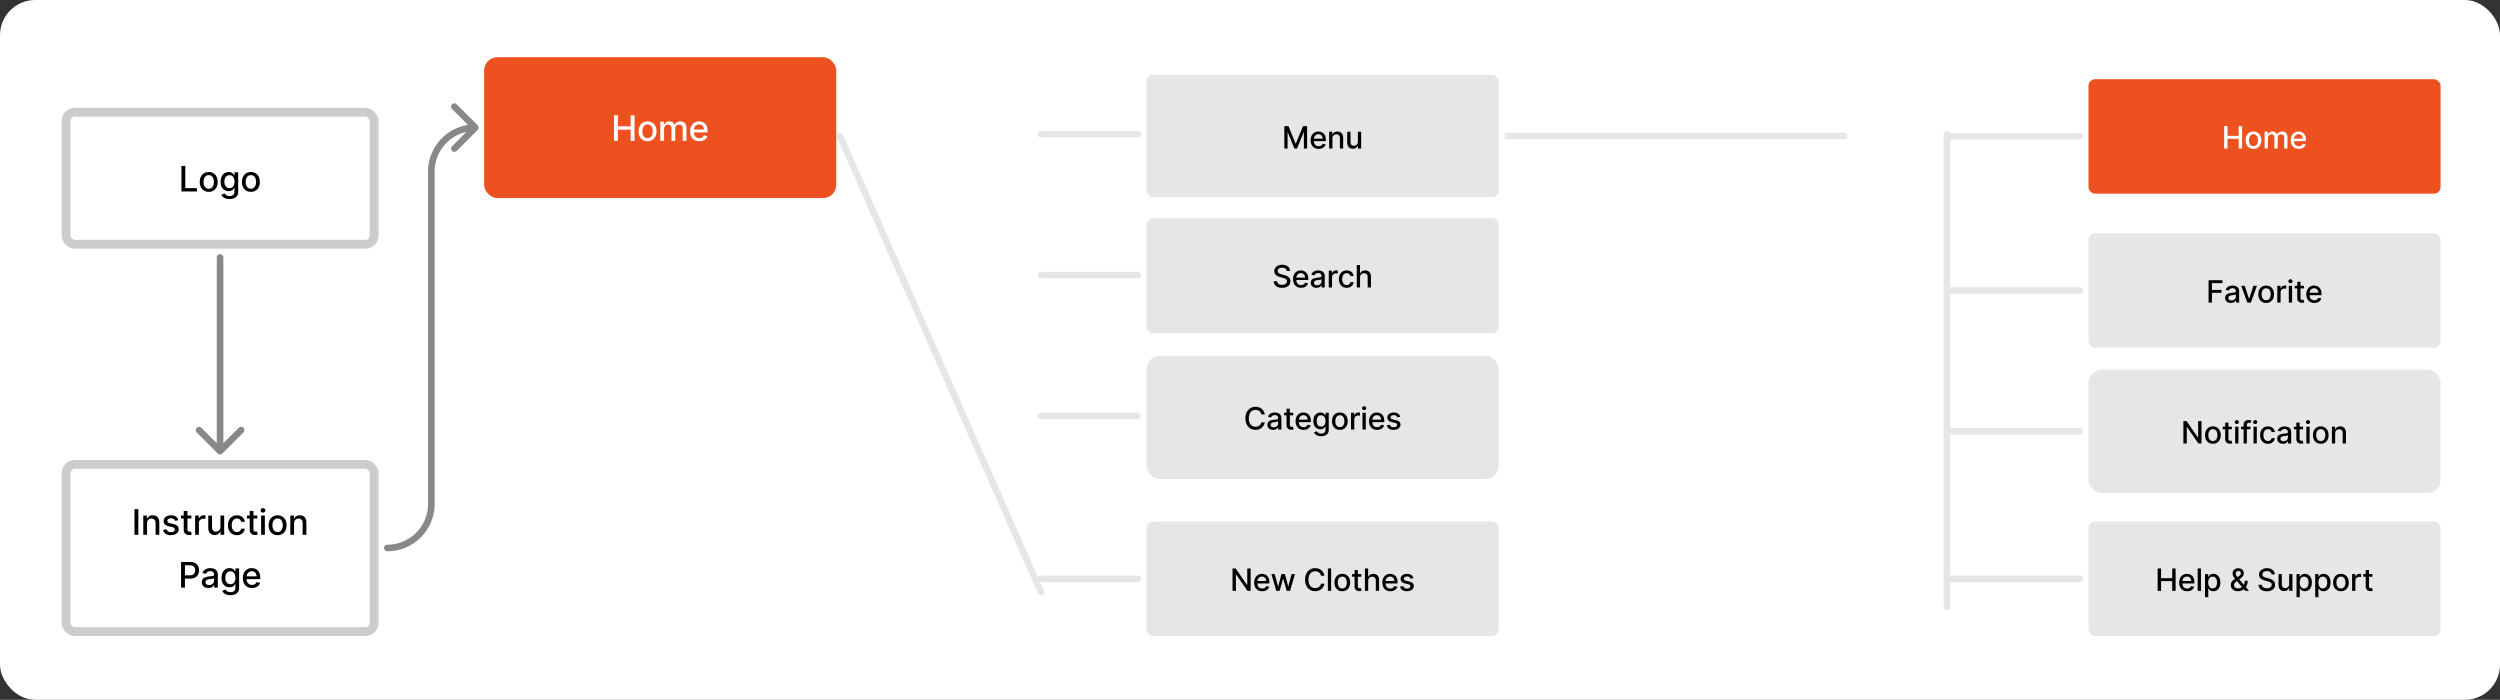 <svg xmlns="http://www.w3.org/2000/svg" width="1136" height="318" fill="none"><rect width="100%" height="100%" fill="#333333" stroke="none"/><rect width="1136" height="318" fill="#fff" rx="16"/><rect width="144" height="64" x="28" y="49" fill="#fff" rx="6"/><rect width="140" height="60" x="30" y="51" stroke="#000" stroke-miterlimit="0" stroke-opacity=".2" stroke-width="4" rx="4"/><path fill="#000" d="M82.449 87V75.364h1.755v10.125h5.273V87H82.45zm12.395.176c-.819 0-1.532-.187-2.142-.562a3.793 3.793 0 0 1-1.42-1.574c-.338-.675-.507-1.462-.507-2.364 0-.905.17-1.697.506-2.375a3.786 3.786 0 0 1 1.42-1.58c.61-.374 1.325-.562 2.143-.562.818 0 1.532.188 2.142.563.61.375 1.083.901 1.42 1.58.337.677.506 1.469.506 2.374 0 .902-.169 1.69-.506 2.364a3.793 3.793 0 0 1-1.42 1.574c-.61.375-1.324.562-2.142.562zm.005-1.426c.53 0 .97-.14 1.319-.42.348-.28.606-.654.772-1.12.17-.466.256-.979.256-1.54 0-.556-.085-1.068-.256-1.534a2.5 2.5 0 0 0-.772-1.13c-.349-.284-.788-.427-1.319-.427-.534 0-.977.143-1.33.427a2.54 2.54 0 0 0-.778 1.13c-.166.466-.25.978-.25 1.535 0 .56.084 1.073.25 1.54.17.465.43.838.779 1.118.352.28.795.421 1.33.421zm9.442 4.704c-.693 0-1.29-.09-1.79-.272-.496-.182-.901-.422-1.215-.722a3.016 3.016 0 0 1-.705-.983l1.46-.602c.103.167.239.343.409.528.175.19.409.35.705.483.299.133.684.2 1.153.2.644 0 1.176-.158 1.597-.472.42-.311.631-.807.631-1.489v-1.716h-.108c-.103.186-.25.392-.444.62-.189.227-.45.424-.784.59-.333.167-.767.25-1.301.25-.689 0-1.31-.16-1.863-.483-.55-.325-.985-.805-1.307-1.437-.318-.636-.478-1.419-.478-2.347 0-.928.158-1.723.472-2.386.318-.663.754-1.17 1.307-1.523a3.399 3.399 0 0 1 1.881-.534c.541 0 .979.091 1.312.273.333.178.593.386.778.625.19.239.336.449.438.63h.125v-1.414h1.665v8.92c0 .75-.174 1.366-.523 1.847-.348.48-.82.837-1.415 1.068-.591.231-1.257.346-2 .346zm-.017-4.994c.489 0 .902-.113 1.239-.34.341-.232.598-.561.773-.99.178-.431.267-.948.267-1.55 0-.588-.087-1.105-.262-1.552-.174-.447-.43-.795-.767-1.045-.337-.254-.754-.38-1.25-.38-.511 0-.937.132-1.278.397a2.397 2.397 0 0 0-.773 1.068c-.17.45-.256.955-.256 1.511 0 .573.088 1.074.262 1.506.174.432.432.77.772 1.012.345.242.769.363 1.273.363zm9.733 1.716c-.818 0-1.532-.187-2.142-.562a3.79 3.79 0 0 1-1.42-1.574c-.337-.675-.506-1.462-.506-2.364 0-.905.169-1.697.506-2.375a3.783 3.783 0 0 1 1.42-1.58c.61-.374 1.324-.562 2.142-.562.818 0 1.533.188 2.142.563a3.78 3.78 0 0 1 1.421 1.58c.337.677.505 1.469.505 2.374 0 .902-.168 1.69-.505 2.364a3.792 3.792 0 0 1-1.421 1.574c-.609.375-1.324.562-2.142.562zm.006-1.426c.53 0 .97-.14 1.318-.42.349-.28.606-.654.773-1.12.17-.466.256-.979.256-1.54 0-.556-.086-1.068-.256-1.534a2.498 2.498 0 0 0-.773-1.13c-.348-.284-.788-.427-1.318-.427-.534 0-.977.143-1.33.427a2.539 2.539 0 0 0-.778 1.13c-.167.466-.25.978-.25 1.535 0 .56.083 1.073.25 1.54.17.465.43.838.778 1.118.353.28.796.421 1.33.421z"/><rect width="160" height="64" x="220" y="26" fill="#ED5120" rx="6"/><path fill="#fff" d="M279.019 64V52.364h1.756v5.056h5.801v-5.056h1.761V64h-1.761v-5.074h-5.801V64h-1.756zm15.239.176c-.818 0-1.532-.187-2.142-.562a3.792 3.792 0 0 1-1.421-1.574c-.337-.675-.505-1.462-.505-2.364 0-.905.168-1.697.505-2.375a3.785 3.785 0 0 1 1.421-1.58c.61-.374 1.324-.562 2.142-.562.818 0 1.532.188 2.142.563.61.375 1.083.901 1.42 1.58.337.677.506 1.469.506 2.374 0 .902-.169 1.69-.506 2.364a3.79 3.79 0 0 1-1.42 1.574c-.61.375-1.324.562-2.142.562zm.005-1.426c.531 0 .97-.14 1.319-.42.348-.28.606-.654.772-1.12.171-.466.256-.979.256-1.54 0-.556-.085-1.068-.256-1.534a2.497 2.497 0 0 0-.772-1.13c-.349-.284-.788-.426-1.319-.426-.534 0-.977.142-1.329.426a2.54 2.54 0 0 0-.779 1.13c-.166.466-.25.978-.25 1.534 0 .561.084 1.074.25 1.54.171.466.43.84.779 1.12.352.28.795.42 1.329.42zm5.783 1.25v-8.727h1.631v1.42h.108a2.26 2.26 0 0 1 .892-1.125c.413-.273.907-.409 1.483-.409.583 0 1.072.136 1.466.41.398.272.691.647.88 1.124h.091a2.46 2.46 0 0 1 .995-1.113c.454-.28.996-.42 1.625-.42.791 0 1.437.247 1.937.743.504.497.756 1.245.756 2.245V64h-1.699v-5.693c0-.591-.161-1.02-.483-1.284a1.756 1.756 0 0 0-1.153-.398c-.553 0-.983.17-1.29.511-.307.337-.46.771-.46 1.301V64h-1.694v-5.801c0-.474-.147-.854-.443-1.142-.295-.288-.68-.432-1.153-.432-.322 0-.619.085-.892.256a1.88 1.88 0 0 0-.654.699 2.15 2.15 0 0 0-.244 1.04V64h-1.699zm17.726.176c-.86 0-1.6-.184-2.221-.551a3.734 3.734 0 0 1-1.432-1.563c-.334-.674-.5-1.463-.5-2.369 0-.894.166-1.682.5-2.363a3.883 3.883 0 0 1 1.409-1.597c.606-.383 1.314-.574 2.125-.574.492 0 .97.081 1.432.244.462.163.877.419 1.244.767.367.349.657.802.869 1.358.212.553.319 1.226.319 2.017v.603h-6.938v-1.273h5.273c0-.447-.091-.843-.273-1.188a2.06 2.06 0 0 0-.767-.823c-.326-.201-.708-.301-1.148-.301-.477 0-.894.117-1.25.352a2.364 2.364 0 0 0-.818.909 2.629 2.629 0 0 0-.284 1.21v.994c0 .584.102 1.08.307 1.489.208.41.498.722.869.938.371.212.805.318 1.301.318a2.7 2.7 0 0 0 .881-.137 1.827 1.827 0 0 0 1.131-1.108l1.608.29c-.129.474-.36.888-.694 1.245a3.354 3.354 0 0 1-1.244.823c-.496.193-1.062.29-1.699.29z"/><rect width="160" height="52" x="949" y="36" fill="#ED5120" rx="3"/><path fill="#fff" d="M1010.64 67.5V57.318h1.54v4.425h5.07v-4.425h1.55V67.5h-1.55v-4.44h-5.07v4.44h-1.54zm13.34.154c-.72 0-1.35-.164-1.88-.492a3.303 3.303 0 0 1-1.24-1.377c-.3-.59-.44-1.28-.44-2.068 0-.792.14-1.485.44-2.078.29-.594.71-1.055 1.24-1.383.53-.328 1.16-.492 1.88-.492.71 0 1.34.164 1.87.492.53.328.95.79 1.24 1.383.3.593.45 1.285.45 2.078 0 .788-.15 1.478-.45 2.068-.29.59-.71 1.049-1.24 1.377-.53.328-1.16.492-1.87.492zm0-1.248c.46 0 .85-.122 1.15-.368.31-.245.53-.571.68-.98.15-.407.22-.856.22-1.346 0-.488-.07-.935-.22-1.343-.15-.41-.37-.74-.68-.989-.3-.249-.69-.373-1.15-.373-.47 0-.85.124-1.16.373-.31.249-.53.578-.68.99a3.86 3.86 0 0 0-.22 1.342c0 .49.07.94.22 1.347.15.408.37.734.68.98.31.245.69.367 1.16.367zm5.06 1.094v-7.636h1.43v1.242h.09c.16-.42.42-.748.78-.984.36-.239.8-.358 1.3-.358.51 0 .94.12 1.28.358.35.239.61.567.77.984h.08c.18-.407.48-.732.87-.974.4-.245.87-.368 1.42-.368.7 0 1.26.217 1.7.651.44.435.66 1.09.66 1.964V67.5h-1.49v-4.981c0-.518-.14-.892-.42-1.124a1.538 1.538 0 0 0-1.01-.348c-.48 0-.86.149-1.13.447-.26.295-.4.675-.4 1.139V67.5h-1.48v-5.076c0-.414-.13-.747-.39-1-.26-.251-.59-.377-1.01-.377-.28 0-.54.074-.78.224-.23.145-.42.35-.57.611a1.9 1.9 0 0 0-.21.91V67.5h-1.49zm15.51.154c-.75 0-1.4-.16-1.94-.482a3.32 3.32 0 0 1-1.26-1.367c-.29-.59-.43-1.281-.43-2.074 0-.782.14-1.471.43-2.068.3-.596.71-1.062 1.24-1.397.53-.334 1.15-.502 1.86-.502.43 0 .84.072 1.25.214.4.142.77.366 1.09.671.32.305.57.701.76 1.188.18.484.28 1.073.28 1.765v.527h-6.07v-1.113h4.61c0-.392-.08-.738-.24-1.04a1.796 1.796 0 0 0-.67-.72 1.859 1.859 0 0 0-1-.264c-.42 0-.79.103-1.1.308-.31.203-.54.468-.71.796-.17.325-.25.678-.25 1.059v.87c0 .51.09.944.27 1.302.18.358.43.632.76.82.32.186.7.28 1.14.28.28 0 .53-.04.77-.12a1.597 1.597 0 0 0 .99-.97l1.4.254a2.53 2.53 0 0 1-.6 1.089c-.29.308-.66.548-1.09.72-.44.17-.93.254-1.49.254z"/><rect width="160" height="52.321" x="521" y="99.117" fill="#E6E6E6" rx="3"/><path fill="#000" d="M584.726 123.11a1.452 1.452 0 0 0-.656-1.094c-.385-.262-.869-.393-1.452-.393-.418 0-.779.066-1.084.199a1.664 1.664 0 0 0-.711.537 1.263 1.263 0 0 0-.248.77c0 .242.056.451.169.627.116.176.266.323.452.442.189.116.391.214.607.294.215.076.422.139.621.189l.994.258c.325.08.658.187 1 .323.341.136.657.315.949.537.292.222.527.497.706.826.182.328.274.72.274 1.178 0 .576-.15 1.089-.448 1.536-.295.447-.724.8-1.288 1.059-.56.258-1.237.388-2.033.388-.762 0-1.422-.121-1.979-.363-.556-.242-.992-.585-1.307-1.029-.315-.448-.489-.978-.522-1.591h1.541c.03.368.149.674.358.92.212.241.482.422.81.541.332.116.695.174 1.089.174.434 0 .82-.068 1.159-.203.341-.14.609-.332.805-.577a1.37 1.37 0 0 0 .293-.87c0-.302-.086-.549-.258-.741a1.918 1.918 0 0 0-.691-.477 6.752 6.752 0 0 0-.98-.333l-1.203-.328c-.815-.222-1.461-.549-1.939-.98-.474-.431-.711-1.001-.711-1.71 0-.587.159-1.099.478-1.536.318-.438.749-.777 1.292-1.019.544-.246 1.157-.368 1.84-.368.689 0 1.297.121 1.824.363.531.242.948.575 1.253.999.305.421.464.905.477 1.452h-1.481zm6.474 7.661c-.752 0-1.4-.161-1.944-.482a3.274 3.274 0 0 1-1.253-1.368c-.291-.59-.437-1.281-.437-2.073 0-.782.146-1.471.437-2.068a3.396 3.396 0 0 1 1.233-1.397c.531-.335 1.151-.502 1.86-.502.431 0 .848.071 1.253.214.404.142.767.366 1.088.671.322.305.575.701.761 1.188.186.484.278 1.072.278 1.765v.527h-6.07v-1.114h4.614c0-.391-.08-.737-.239-1.039a1.808 1.808 0 0 0-.671-.721 1.881 1.881 0 0 0-1.004-.263c-.418 0-.782.103-1.094.308a2.065 2.065 0 0 0-.716.796 2.288 2.288 0 0 0-.249 1.059v.87c0 .51.09.944.269 1.302.182.358.436.632.761.82.324.186.704.279 1.138.279.282 0 .539-.04.771-.119a1.597 1.597 0 0 0 .989-.97l1.407.254a2.544 2.544 0 0 1-.607 1.088 2.924 2.924 0 0 1-1.088.721c-.434.169-.93.254-1.487.254zm6.994.015c-.484 0-.921-.09-1.312-.269a2.216 2.216 0 0 1-.93-.79c-.225-.345-.338-.767-.338-1.268 0-.431.083-.785.248-1.064.166-.278.39-.499.672-.661.281-.163.596-.285.944-.368a9.352 9.352 0 0 1 1.064-.189l1.114-.129c.285-.037.492-.095.621-.174.129-.08.194-.209.194-.388v-.035c0-.434-.123-.77-.368-1.009-.242-.239-.603-.358-1.084-.358-.5 0-.894.111-1.183.333-.285.219-.482.462-.591.731l-1.397-.318c.165-.464.407-.839.725-1.124a2.947 2.947 0 0 1 1.109-.626 4.319 4.319 0 0 1 1.318-.199c.304 0 .628.036.969.109.345.07.666.199.964.388.302.189.549.459.741.81.192.348.289.801.289 1.358v5.071h-1.452v-1.044h-.06c-.096.192-.24.381-.432.566-.193.186-.439.34-.741.463-.302.122-.663.184-1.084.184zm.323-1.193c.411 0 .763-.082 1.054-.244.295-.162.519-.375.671-.636.156-.266.234-.549.234-.851v-.984c-.053.053-.156.103-.308.149a5.03 5.03 0 0 1-.512.115c-.192.029-.38.058-.562.084l-.457.06a3.67 3.67 0 0 0-.791.184c-.235.086-.424.21-.567.373-.139.159-.208.371-.208.636 0 .368.135.646.407.835.272.186.618.279 1.039.279zm5.272 1.024v-7.637h1.436v1.213h.08a1.84 1.84 0 0 1 .736-.969 2.1 2.1 0 0 1 1.203-.358 5.958 5.958 0 0 1 .631.035v1.422a2.609 2.609 0 0 0-.318-.055 3.058 3.058 0 0 0-.457-.035 1.94 1.94 0 0 0-.94.224 1.665 1.665 0 0 0-.885 1.496v4.664h-1.486zm8.162.154c-.739 0-1.376-.168-1.909-.502a3.32 3.32 0 0 1-1.223-1.397c-.285-.594-.428-1.273-.428-2.039 0-.775.146-1.46.438-2.053a3.341 3.341 0 0 1 1.233-1.397c.53-.335 1.155-.502 1.874-.502.58 0 1.097.108 1.551.323.454.212.82.51 1.099.895.281.384.449.834.502 1.347h-1.447a1.727 1.727 0 0 0-.547-.924c-.282-.259-.659-.388-1.133-.388-.415 0-.778.109-1.089.328-.308.215-.549.524-.721.925-.172.397-.259.868-.259 1.412 0 .556.085 1.037.254 1.441.169.405.408.718.716.94.312.222.678.333 1.099.333.281 0 .537-.051.765-.154.232-.106.426-.257.582-.453.159-.195.27-.43.333-.705h1.447a2.818 2.818 0 0 1-.482 1.322 2.783 2.783 0 0 1-1.079.915c-.448.222-.973.333-1.576.333zm6.059-4.688v4.534h-1.487v-10.182h1.467v3.788h.095c.179-.411.452-.737.82-.979.368-.242.848-.363 1.442-.363.523 0 .981.108 1.372.323.394.215.699.537.915.965.218.424.328.954.328 1.59v4.858h-1.487v-4.679c0-.56-.144-.994-.432-1.302-.289-.312-.69-.467-1.203-.467-.352 0-.667.074-.945.223a1.61 1.61 0 0 0-.651.657c-.156.285-.234.629-.234 1.034z"/><rect width="160" height="56" x="521" y="161.679" fill="#E6E6E6" rx="6"/><path fill="#000" d="M574.711 188.308h-1.551a2.353 2.353 0 0 0-.929-1.516 2.56 2.56 0 0 0-.791-.398 3.069 3.069 0 0 0-.92-.134c-.586 0-1.112.147-1.576.442-.46.295-.825.728-1.093 1.298-.265.57-.398 1.266-.398 2.088 0 .828.133 1.528.398 2.098.268.57.634 1.001 1.098 1.292.464.292.986.438 1.566.438.322 0 .627-.043.915-.129.292-.09.555-.221.791-.393a2.38 2.38 0 0 0 .939-1.497l1.551.005a4.128 4.128 0 0 1-.482 1.383 3.803 3.803 0 0 1-.91 1.083 4.077 4.077 0 0 1-1.262.701 4.663 4.663 0 0 1-1.551.249c-.882 0-1.668-.209-2.357-.627-.689-.42-1.233-1.022-1.631-1.804-.394-.782-.591-1.715-.591-2.799 0-1.087.199-2.02.596-2.799.398-.782.942-1.382 1.631-1.8.689-.421 1.473-.631 2.352-.631.54 0 1.044.078 1.511.233.471.153.893.378 1.268.676.374.295.684.657.929 1.084.246.425.411.91.497 1.457zm3.788 7.04a3.12 3.12 0 0 1-1.313-.269 2.207 2.207 0 0 1-.929-.79c-.226-.345-.339-.767-.339-1.268 0-.431.083-.785.249-1.064.166-.278.389-.499.671-.661.282-.163.597-.285.945-.368a9.313 9.313 0 0 1 1.064-.189l1.113-.129c.285-.037.493-.095.622-.174.129-.08.194-.209.194-.388v-.035c0-.434-.123-.77-.368-1.009-.242-.239-.603-.358-1.084-.358-.5 0-.895.111-1.183.333-.285.219-.482.462-.592.731l-1.397-.318c.166-.464.408-.839.726-1.124a2.939 2.939 0 0 1 1.109-.626 4.308 4.308 0 0 1 1.317-.199c.305 0 .628.036.97.109.344.07.666.199.964.388.302.189.549.459.741.81.192.348.288.801.288 1.358v5.071h-1.452v-1.044h-.059c-.096.192-.24.381-.433.566-.192.186-.439.34-.74.463-.302.122-.663.184-1.084.184zm.323-1.193c.411 0 .762-.082 1.054-.244.295-.162.519-.375.671-.636.156-.266.234-.549.234-.851v-.984c-.053.053-.156.103-.309.149a4.969 4.969 0 0 1-.512.115c-.192.029-.379.058-.561.084a38.19 38.19 0 0 0-.458.06 3.66 3.66 0 0 0-.79.184c-.236.086-.425.21-.567.373-.139.159-.209.371-.209.636 0 .368.136.646.408.835.272.186.618.279 1.039.279zm8.836-6.613v1.194h-4.171v-1.194h4.171zm-3.053-1.829h1.487v7.224c0 .288.043.505.129.651.086.142.197.24.333.293.139.05.29.075.452.075a1.8 1.8 0 0 0 .314-.025l.208-.04.269 1.228a2.507 2.507 0 0 1-.368.099 2.85 2.85 0 0 1-.597.06 2.606 2.606 0 0 1-1.093-.209 1.873 1.873 0 0 1-.821-.676c-.208-.305-.313-.688-.313-1.148v-7.532zm7.752 9.62c-.752 0-1.4-.161-1.944-.482a3.272 3.272 0 0 1-1.252-1.368c-.292-.59-.438-1.281-.438-2.073 0-.782.146-1.471.438-2.068a3.401 3.401 0 0 1 1.232-1.397c.531-.335 1.151-.502 1.86-.502.431 0 .848.071 1.253.214.404.142.767.366 1.088.671.322.305.576.701.761 1.188.186.484.279 1.072.279 1.765v.527h-6.071v-1.114h4.614c0-.391-.08-.737-.239-1.039a1.808 1.808 0 0 0-.671-.721 1.881 1.881 0 0 0-1.004-.263c-.418 0-.782.103-1.094.308a2.065 2.065 0 0 0-.716.796 2.288 2.288 0 0 0-.248 1.059v.87c0 .51.089.944.268 1.302.182.358.436.632.761.82.325.186.704.279 1.138.279.282 0 .539-.04.771-.119a1.597 1.597 0 0 0 .989-.97l1.407.254a2.553 2.553 0 0 1-.606 1.088 2.937 2.937 0 0 1-1.089.721c-.434.169-.93.254-1.487.254zm7.974 2.868c-.607 0-1.129-.079-1.566-.238-.435-.159-.789-.37-1.064-.632a2.642 2.642 0 0 1-.617-.86l1.278-.527c.089.146.209.3.358.463.152.165.358.306.616.422.262.116.599.174 1.009.174.564 0 1.03-.137 1.398-.412.367-.272.551-.706.551-1.303v-1.501h-.094c-.09.162-.219.343-.388.542a2.11 2.11 0 0 1-.686.517c-.292.145-.671.218-1.138.218-.604 0-1.147-.14-1.631-.422-.481-.285-.862-.705-1.144-1.258-.278-.557-.417-1.241-.417-2.053 0-.812.137-1.508.412-2.088.279-.58.66-1.025 1.144-1.333a2.977 2.977 0 0 1 1.645-.467c.474 0 .857.079 1.149.239.292.155.519.338.681.546a4.4 4.4 0 0 1 .383.552h.109v-1.238h1.457v7.806c0 .656-.153 1.195-.457 1.616-.305.42-.718.732-1.238.934-.517.202-1.101.303-1.75.303zm-.015-4.37c.427 0 .788-.099 1.083-.298.299-.202.524-.49.677-.865.155-.378.233-.83.233-1.357 0-.514-.076-.966-.228-1.357a2.02 2.02 0 0 0-.672-.915c-.295-.222-.659-.333-1.093-.333-.448 0-.821.116-1.119.348-.298.228-.524.54-.676.934a3.724 3.724 0 0 0-.224 1.323c0 .5.076.939.229 1.317.152.378.378.673.676.885.302.212.673.318 1.114.318zm8.516 1.502c-.716 0-1.341-.164-1.874-.492a3.321 3.321 0 0 1-1.243-1.377c-.295-.59-.443-1.28-.443-2.069 0-.792.148-1.485.443-2.078a3.31 3.31 0 0 1 1.243-1.382c.533-.328 1.158-.492 1.874-.492.716 0 1.341.164 1.874.492a3.31 3.31 0 0 1 1.243 1.382c.295.593.443 1.286.443 2.078 0 .789-.148 1.479-.443 2.069a3.321 3.321 0 0 1-1.243 1.377c-.533.328-1.158.492-1.874.492zm.005-1.248c.464 0 .849-.123 1.154-.368.304-.245.53-.572.676-.979.149-.408.223-.857.223-1.348 0-.487-.074-.934-.223-1.342a2.19 2.19 0 0 0-.676-.989c-.305-.249-.69-.373-1.154-.373-.467 0-.855.124-1.163.373a2.215 2.215 0 0 0-.681.989 3.956 3.956 0 0 0-.219 1.342c0 .491.073.94.219 1.348.149.407.376.734.681.979.308.245.696.368 1.163.368zm5.06 1.094v-7.637h1.437v1.213h.079a1.85 1.85 0 0 1 .736-.969 2.104 2.104 0 0 1 1.203-.358 5.958 5.958 0 0 1 .632.035v1.422a2.609 2.609 0 0 0-.318-.055 3.071 3.071 0 0 0-.458-.035c-.351 0-.664.075-.94.224a1.657 1.657 0 0 0-.884 1.496v4.664h-1.487zm5.219 0v-7.637h1.487v7.637h-1.487zm.751-8.815a.944.944 0 0 1-.666-.258.84.84 0 0 1-.274-.627c0-.245.091-.454.274-.626a.932.932 0 0 1 .666-.264c.258 0 .479.088.661.264a.82.82 0 0 1 .278.626.834.834 0 0 1-.278.627.929.929 0 0 1-.661.258zm5.873 8.969c-.753 0-1.401-.161-1.944-.482a3.268 3.268 0 0 1-1.253-1.368c-.292-.59-.438-1.281-.438-2.073 0-.782.146-1.471.438-2.068a3.396 3.396 0 0 1 1.233-1.397c.53-.335 1.15-.502 1.859-.502.431 0 .849.071 1.253.214.404.142.767.366 1.089.671.321.305.575.701.76 1.188.186.484.279 1.072.279 1.765v.527h-6.07v-1.114h4.613c0-.391-.079-.737-.238-1.039a1.81 1.81 0 0 0-.672-.721 1.879 1.879 0 0 0-1.004-.263c-.417 0-.782.103-1.094.308a2.073 2.073 0 0 0-.716.796 2.3 2.3 0 0 0-.248 1.059v.87c0 .51.089.944.268 1.302.183.358.436.632.761.82.325.186.704.279 1.139.279.281 0 .538-.04.77-.119.232-.083.433-.206.602-.368.169-.163.298-.363.387-.602l1.407.254a2.532 2.532 0 0 1-.606 1.088 2.92 2.92 0 0 1-1.089.721c-.434.169-.93.254-1.486.254zm10.494-5.926-1.348.238a1.606 1.606 0 0 0-.268-.492 1.341 1.341 0 0 0-.487-.383c-.206-.099-.463-.149-.771-.149-.421 0-.772.095-1.054.284-.282.185-.423.425-.423.72a.76.76 0 0 0 .284.617c.189.156.494.283.915.383l1.213.278c.702.163 1.226.413 1.571.751.344.338.517.777.517 1.317 0 .458-.133.865-.398 1.223-.262.355-.628.633-1.099.836-.467.202-1.009.303-1.625.303-.856 0-1.553-.182-2.094-.547-.54-.368-.871-.89-.994-1.566l1.437-.219c.089.375.273.658.552.85.278.189.641.284 1.089.284.487 0 .876-.101 1.168-.304.292-.205.437-.455.437-.75a.78.78 0 0 0-.268-.602c-.176-.162-.446-.285-.81-.368l-1.293-.283c-.713-.163-1.24-.421-1.581-.776-.338-.354-.507-.803-.507-1.347 0-.451.126-.845.378-1.183.252-.338.6-.602 1.044-.791.444-.192.953-.288 1.526-.288.825 0 1.475.179 1.949.537.474.354.787.83.94 1.427z"/><rect width="160" height="55.591" x="521" y="34" fill="#E6E6E6" rx="3"/><path fill="#000" d="M583.612 57.318h1.865l3.241 7.915h.119l3.242-7.915h1.864V67.5h-1.461v-7.368h-.095l-3.003 7.353h-1.213l-3.003-7.358h-.094V67.5h-1.462V57.318zm15.583 10.336c-.753 0-1.401-.16-1.944-.482a3.267 3.267 0 0 1-1.253-1.367c-.292-.59-.438-1.281-.438-2.074 0-.782.146-1.471.438-2.068a3.398 3.398 0 0 1 1.233-1.397c.53-.334 1.15-.502 1.859-.502.431 0 .849.072 1.253.214.404.142.767.366 1.089.671.321.305.575.701.761 1.188.185.484.278 1.073.278 1.765v.527h-6.07v-1.113h4.613c0-.392-.079-.738-.238-1.04a1.8 1.8 0 0 0-.672-.72 1.873 1.873 0 0 0-1.004-.264c-.417 0-.782.103-1.094.308a2.069 2.069 0 0 0-.715.796 2.293 2.293 0 0 0-.249 1.059v.87c0 .51.089.944.268 1.302.183.358.436.632.761.82.325.186.704.28 1.139.28.281 0 .538-.04.77-.12a1.591 1.591 0 0 0 .989-.97l1.407.254a2.536 2.536 0 0 1-.606 1.089 2.935 2.935 0 0 1-1.089.72c-.434.17-.93.254-1.486.254zm6.258-4.688V67.5h-1.487v-7.636h1.427v1.242h.095c.175-.404.45-.729.825-.974.378-.245.853-.368 1.427-.368.52 0 .976.11 1.367.328a2.2 2.2 0 0 1 .91.965c.215.427.323.956.323 1.586V67.5h-1.487v-4.678c0-.554-.144-.986-.432-1.298-.289-.315-.685-.472-1.188-.472a1.86 1.86 0 0 0-.92.224 1.607 1.607 0 0 0-.632.656c-.152.285-.228.63-.228 1.034zm11.564 1.367v-4.47h1.491V67.5h-1.461v-1.322h-.08a2.384 2.384 0 0 1-.845 1.019c-.385.268-.864.402-1.437.402a2.58 2.58 0 0 1-1.302-.323 2.265 2.265 0 0 1-.885-.97c-.213-.427-.319-.955-.319-1.585v-4.857h1.487v4.678c0 .52.144.935.432 1.243.289.308.663.462 1.124.462.278 0 .555-.07.83-.209.279-.139.509-.35.691-.631.186-.282.277-.64.274-1.074z"/><rect width="160" height="52" x="521" y="237" fill="#E6E6E6" rx="3"/><path fill="#000" d="M568.28 258.318V268.5h-1.412l-5.176-7.467h-.094v7.467h-1.537v-10.182h1.422l5.181 7.477h.094v-7.477h1.522zm5.258 10.336c-.752 0-1.4-.161-1.944-.482a3.275 3.275 0 0 1-1.252-1.367c-.292-.59-.438-1.281-.438-2.073 0-.783.146-1.472.438-2.069a3.403 3.403 0 0 1 1.233-1.397c.53-.334 1.15-.502 1.859-.502.431 0 .848.071 1.253.214.404.143.767.366 1.089.671.321.305.575.701.76 1.188.186.484.279 1.073.279 1.765v.527h-6.071v-1.113h4.614c0-.391-.08-.738-.239-1.039a1.801 1.801 0 0 0-.671-.721 1.873 1.873 0 0 0-1.004-.264c-.418 0-.782.103-1.094.308a2.079 2.079 0 0 0-.716.796 2.294 2.294 0 0 0-.248 1.059v.87c0 .51.089.944.268 1.302.182.358.436.632.761.821a2.26 2.26 0 0 0 1.138.278c.282 0 .539-.04.771-.119a1.589 1.589 0 0 0 .989-.97l1.407.254a2.562 2.562 0 0 1-.606 1.089 2.961 2.961 0 0 1-1.089.721c-.434.169-.93.253-1.487.253zm6.414-.154-2.247-7.636h1.536l1.496 5.608h.075l1.501-5.608h1.537l1.491 5.583h.075l1.486-5.583h1.536l-2.242 7.636h-1.516l-1.551-5.513h-.115l-1.551 5.513h-1.511zm21.87-6.871h-1.551a2.388 2.388 0 0 0-.333-.875 2.45 2.45 0 0 0-.597-.641 2.576 2.576 0 0 0-.79-.398 3.106 3.106 0 0 0-.92-.134c-.587 0-1.112.147-1.576.442-.461.295-.825.728-1.094 1.298-.265.57-.397 1.266-.397 2.088 0 .829.132 1.528.397 2.098.269.57.635 1.001 1.099 1.293.464.291.986.437 1.566.437.322 0 .626-.043.915-.129.291-.09.555-.22.79-.393a2.375 2.375 0 0 0 .94-1.496l1.551.005c-.083.5-.244.961-.482 1.382a3.84 3.84 0 0 1-.91 1.084 4.135 4.135 0 0 1-1.263.701 4.689 4.689 0 0 1-1.551.248c-.882 0-1.667-.209-2.356-.626-.69-.421-1.233-1.023-1.631-1.805-.395-.782-.592-1.715-.592-2.799 0-1.087.199-2.02.597-2.799.398-.782.941-1.382 1.631-1.8.689-.421 1.473-.631 2.351-.631.54 0 1.044.078 1.511.234.471.152.894.377 1.268.676.375.295.685.656.93 1.084.245.424.411.909.497 1.456zm3.051-3.311V268.5h-1.486v-10.182h1.486zm5.063 10.336c-.716 0-1.341-.164-1.874-.492a3.315 3.315 0 0 1-1.243-1.377c-.295-.59-.443-1.28-.443-2.068 0-.793.148-1.485.443-2.079a3.317 3.317 0 0 1 1.243-1.382c.533-.328 1.158-.492 1.874-.492.716 0 1.341.164 1.874.492.534.329.948.789 1.243 1.382.295.594.443 1.286.443 2.079 0 .788-.148 1.478-.443 2.068a3.315 3.315 0 0 1-1.243 1.377c-.533.328-1.158.492-1.874.492zm.005-1.248c.464 0 .848-.122 1.153-.368.305-.245.531-.571.676-.979.15-.408.224-.857.224-1.347 0-.488-.074-.935-.224-1.343a2.18 2.18 0 0 0-.676-.989c-.305-.249-.689-.373-1.153-.373-.467 0-.855.124-1.163.373a2.23 2.23 0 0 0-.682.989 3.982 3.982 0 0 0-.218 1.343c0 .49.073.939.218 1.347.15.408.377.734.682.979.308.246.696.368 1.163.368zm8.624-6.542v1.193h-4.171v-1.193h4.171zm-3.052-1.83h1.486v7.224c0 .288.044.505.13.651a.67.67 0 0 0 .333.293c.139.05.29.075.452.075.12 0 .224-.008.313-.025.09-.016.16-.03.209-.04l.269 1.228a2.928 2.928 0 0 1-.965.159 2.628 2.628 0 0 1-1.094-.208 1.88 1.88 0 0 1-.82-.677c-.209-.304-.313-.687-.313-1.148v-7.532zm6.193 4.932v4.534h-1.486v-10.182h1.467v3.789h.094c.179-.411.452-.738.82-.98.368-.242.849-.363 1.442-.363.524 0 .981.108 1.372.323.395.216.7.537.915.965.219.424.328.954.328 1.591v4.857h-1.486v-4.678c0-.56-.145-.995-.433-1.303-.288-.311-.689-.467-1.203-.467-.351 0-.666.074-.945.224a1.607 1.607 0 0 0-.651.656c-.156.285-.234.63-.234 1.034zm10.073 4.688c-.752 0-1.4-.161-1.944-.482a3.278 3.278 0 0 1-1.253-1.367c-.291-.59-.437-1.281-.437-2.073 0-.783.146-1.472.437-2.069a3.403 3.403 0 0 1 1.233-1.397c.531-.334 1.15-.502 1.86-.502.43 0 .848.071 1.252.214a3.03 3.03 0 0 1 1.089.671c.322.305.575.701.761 1.188.185.484.278 1.073.278 1.765v.527h-6.07v-1.113h4.614c0-.391-.08-.738-.239-1.039a1.801 1.801 0 0 0-.671-.721 1.873 1.873 0 0 0-1.004-.264c-.418 0-.783.103-1.094.308a2.079 2.079 0 0 0-.716.796 2.294 2.294 0 0 0-.249 1.059v.87c0 .51.09.944.269 1.302.182.358.436.632.76.821.325.185.705.278 1.139.278.282 0 .538-.04.77-.119.232-.083.433-.206.602-.368a1.6 1.6 0 0 0 .388-.602l1.407.254a2.554 2.554 0 0 1-.607 1.089 2.945 2.945 0 0 1-1.089.721c-.434.169-.929.253-1.486.253zm10.494-5.926-1.347.239a1.603 1.603 0 0 0-.269-.493 1.33 1.33 0 0 0-.487-.382c-.206-.1-.462-.15-.771-.15-.421 0-.772.095-1.054.284-.281.185-.422.426-.422.721 0 .255.094.46.283.616.189.156.494.284.915.383l1.213.278c.703.163 1.226.413 1.571.751s.517.777.517 1.318c0 .457-.133.865-.398 1.223-.262.354-.628.633-1.098.835-.468.202-1.01.303-1.626.303-.855 0-1.553-.182-2.093-.547-.54-.368-.872-.89-.994-1.566l1.436-.219c.09.375.274.658.552.851.279.189.641.283 1.089.283.487 0 .877-.101 1.168-.303.292-.206.438-.456.438-.751a.782.782 0 0 0-.269-.602c-.175-.162-.446-.285-.81-.367l-1.293-.284c-.712-.162-1.239-.421-1.581-.775-.338-.355-.507-.804-.507-1.348 0-.45.126-.845.378-1.183.252-.338.6-.602 1.044-.79.444-.193.953-.289 1.526-.289.826 0 1.475.179 1.949.537.474.355.787.83.94 1.427z"/><rect width="160" height="52" x="949" y="106" fill="#E6E6E6" rx="3"/><path fill="#000" d="M1003.57 137.5v-10.182h6.31v1.323h-4.78v3.102h4.33v1.317h-4.33v4.44h-1.53zm10.12.169c-.48 0-.92-.089-1.31-.268a2.23 2.23 0 0 1-.93-.791c-.23-.345-.34-.767-.34-1.268 0-.431.08-.785.25-1.064.17-.278.39-.498.67-.661.28-.162.6-.285.95-.368.34-.083.7-.146 1.06-.189l1.11-.129c.29-.036.5-.094.62-.174.13-.079.2-.209.2-.388v-.034c0-.435-.12-.771-.37-1.01-.24-.238-.6-.358-1.08-.358-.5 0-.9.111-1.19.333-.28.219-.48.463-.59.731l-1.4-.318c.17-.464.41-.838.73-1.124a2.92 2.92 0 0 1 1.11-.626c.42-.133.86-.199 1.32-.199.3 0 .63.037.97.11.34.069.66.198.96.387.3.189.55.459.74.811.19.348.29.8.29 1.357v5.071h-1.45v-1.044h-.06c-.1.192-.24.381-.43.567-.2.185-.44.339-.74.462-.31.123-.67.184-1.09.184zm.32-1.193c.42 0 .77-.081 1.06-.244.29-.162.52-.374.67-.636.16-.265.23-.549.23-.85v-.985c-.05.053-.15.103-.3.15-.15.043-.32.081-.52.114-.19.03-.38.058-.56.084l-.46.06c-.28.036-.55.098-.79.184-.23.086-.42.21-.56.373-.14.159-.21.371-.21.636 0 .368.13.647.41.835.27.186.61.279 1.03.279zm11.54-6.612-2.77 7.636h-1.59l-2.78-7.636h1.6l1.93 5.876h.08l1.93-5.876h1.6zm4.2 7.79c-.72 0-1.35-.164-1.88-.492a3.302 3.302 0 0 1-1.24-1.377c-.3-.59-.44-1.28-.44-2.068 0-.793.14-1.485.44-2.079.29-.593.71-1.053 1.24-1.382.53-.328 1.16-.492 1.88-.492.71 0 1.34.164 1.87.492.53.329.95.789 1.24 1.382.3.594.44 1.286.44 2.079 0 .788-.14 1.478-.44 2.068-.29.59-.71 1.049-1.24 1.377-.53.328-1.16.492-1.87.492zm0-1.248c.46 0 .85-.122 1.15-.368.31-.245.53-.571.68-.979.15-.408.22-.857.22-1.347 0-.488-.07-.935-.22-1.343-.15-.411-.37-.74-.68-.989-.3-.249-.69-.373-1.15-.373-.47 0-.86.124-1.16.373-.31.249-.54.578-.68.989-.15.408-.22.855-.22 1.343 0 .49.07.939.22 1.347.14.408.37.734.68.979.3.246.69.368 1.16.368zm5.06 1.094v-7.636h1.44v1.213h.08c.14-.411.38-.734.73-.97.36-.238.76-.358 1.21-.358a6.72 6.72 0 0 1 .63.035v1.422a2.74 2.74 0 0 0-.32-.055 3.098 3.098 0 0 0-.46-.035c-.35 0-.66.075-.94.224-.27.146-.49.35-.64.612-.16.258-.24.553-.24.885v4.663h-1.49zm5.22 0v-7.636h1.49v7.636h-1.49zm.75-8.815a.96.96 0 0 1-.67-.258.847.847 0 0 1-.27-.627c0-.245.09-.454.27-.626a.947.947 0 0 1 .67-.263c.26 0 .48.087.66.263a.81.81 0 0 1 .28.626c0 .242-.09.451-.28.627a.92.92 0 0 1-.66.258zm6.15 1.179v1.193h-4.18v-1.193h4.18zm-3.06-1.83h1.49v7.224c0 .288.04.505.13.651.09.143.2.24.33.293.14.05.29.075.45.075.12 0 .23-.008.32-.025.09-.016.16-.03.21-.04l.27 1.228a2.96 2.96 0 0 1-.97.159c-.39.007-.75-.063-1.09-.208a1.874 1.874 0 0 1-.82-.677c-.21-.304-.32-.687-.32-1.148v-7.532zm7.76 9.62c-.76 0-1.4-.161-1.95-.482a3.239 3.239 0 0 1-1.25-1.367c-.29-.59-.44-1.281-.44-2.073 0-.783.15-1.472.44-2.069a3.34 3.34 0 0 1 1.23-1.397c.53-.334 1.15-.502 1.86-.502.43 0 .85.071 1.25.214.41.143.77.366 1.09.671.32.305.58.701.76 1.188.19.484.28 1.073.28 1.765v.527h-6.07v-1.113h4.62c0-.391-.08-.738-.24-1.039a1.863 1.863 0 0 0-.67-.721 1.892 1.892 0 0 0-1.01-.264c-.42 0-.78.103-1.09.308-.31.203-.55.468-.72.796-.16.325-.25.678-.25 1.059v.87c0 .51.09.944.27 1.302.18.358.44.632.76.821.33.185.71.278 1.14.278.28 0 .54-.04.77-.119.23-.083.43-.206.6-.368.17-.162.3-.363.39-.602l1.41.254c-.12.414-.32.777-.61 1.089-.29.308-.65.548-1.09.721-.43.169-.93.253-1.48.253z"/><rect width="160" height="56" x="949" y="168" fill="#E6E6E6" rx="6"/><path fill="#000" d="M1000.36 191.318V201.5h-1.416l-5.176-7.467h-.094v7.467h-1.537v-10.182h1.422l5.181 7.477h.094v-7.477h1.526zm5.18 10.336c-.72 0-1.34-.164-1.87-.492-.54-.328-.95-.787-1.25-1.377-.29-.59-.44-1.28-.44-2.068 0-.793.15-1.485.44-2.079.3-.593.71-1.053 1.25-1.382.53-.328 1.15-.492 1.87-.492.72 0 1.34.164 1.87.492.54.329.95.789 1.25 1.382.29.594.44 1.286.44 2.079 0 .788-.15 1.478-.44 2.068-.3.59-.71 1.049-1.25 1.377-.53.328-1.15.492-1.87.492zm0-1.248c.47 0 .85-.122 1.16-.368.3-.245.53-.571.67-.979.15-.408.23-.857.23-1.347 0-.488-.08-.935-.23-1.343a2.17 2.17 0 0 0-.67-.989c-.31-.249-.69-.373-1.16-.373-.46 0-.85.124-1.16.373-.3.249-.53.578-.68.989-.15.408-.22.855-.22 1.343 0 .49.07.939.22 1.347.15.408.38.734.68.979.31.246.7.368 1.16.368zm8.63-6.542v1.193H1010v-1.193h4.17zm-3.05-1.83h1.48v7.224c0 .288.05.505.13.651.09.143.2.24.34.293.13.05.29.075.45.075.12 0 .22-.008.31-.025.09-.016.16-.03.21-.04l.27 1.228a2.96 2.96 0 0 1-.97.159c-.39.007-.75-.063-1.09-.208a1.874 1.874 0 0 1-.82-.677c-.21-.304-.31-.687-.31-1.148v-7.532zm4.54 9.466v-7.636h1.49v7.636h-1.49zm.75-8.815a.96.96 0 0 1-.67-.258.847.847 0 0 1-.27-.627c0-.245.09-.454.27-.626a.947.947 0 0 1 .67-.263c.26 0 .48.087.66.263a.81.81 0 0 1 .28.626c0 .242-.09.451-.28.627a.92.92 0 0 1-.66.258zm6.22 1.179v1.193h-4.32v-1.193h4.32zm-3.14 7.636v-8.521c0-.478.11-.874.32-1.189.21-.318.48-.555.83-.71.34-.16.72-.239 1.12-.239.3 0 .55.025.77.074.21.047.37.09.47.13l-.35 1.203c-.07-.02-.16-.043-.27-.07-.11-.03-.24-.044-.4-.044-.36 0-.61.089-.77.268-.15.179-.23.437-.23.776v8.322h-1.49zm4.52 0v-7.636h1.48v7.636h-1.48zm.75-8.815a.96.96 0 0 1-.67-.258.847.847 0 0 1-.27-.627c0-.245.09-.454.27-.626a.947.947 0 0 1 .67-.263c.26 0 .48.087.66.263.18.172.28.381.28.626 0 .242-.1.451-.28.627a.92.92 0 0 1-.66.258zm5.79 8.969c-.73 0-1.37-.167-1.9-.502a3.377 3.377 0 0 1-1.23-1.397c-.28-.593-.42-1.273-.42-2.038 0-.776.14-1.46.43-2.054.29-.596.71-1.062 1.24-1.397.53-.334 1.15-.502 1.87-.502.58 0 1.1.108 1.55.323.46.212.82.511 1.1.895.28.385.45.834.5 1.348h-1.44a1.773 1.773 0 0 0-.55-.925c-.28-.259-.66-.388-1.14-.388-.41 0-.77.109-1.08.328-.31.216-.55.524-.72.925-.18.398-.26.868-.26 1.412 0 .557.08 1.037.25 1.442.17.404.41.717.72.939.31.222.67.333 1.09.333.29 0 .54-.051.77-.154.23-.106.43-.257.58-.452.16-.196.27-.431.34-.706h1.44c-.05.494-.21.934-.48 1.322s-.63.693-1.08.915c-.45.222-.97.333-1.58.333zm6.8.015c-.48 0-.92-.089-1.31-.268a2.23 2.23 0 0 1-.93-.791c-.23-.345-.34-.767-.34-1.268 0-.431.08-.785.25-1.064.16-.278.39-.498.67-.661.28-.162.6-.285.94-.368.35-.083.71-.146 1.07-.189l1.11-.129c.29-.036.49-.094.62-.174.13-.079.2-.209.2-.388v-.034c0-.435-.13-.771-.37-1.01-.24-.238-.6-.358-1.08-.358-.51 0-.9.111-1.19.333-.28.219-.48.463-.59.731l-1.4-.318c.17-.464.41-.838.73-1.124a2.92 2.92 0 0 1 1.11-.626 4.3 4.3 0 0 1 1.32-.199c.3 0 .62.037.96.11.35.069.67.198.97.387.3.189.55.459.74.811.19.348.29.8.29 1.357v5.071h-1.45v-1.044h-.06c-.1.192-.24.381-.44.567-.19.185-.43.339-.74.462-.3.123-.66.184-1.08.184zm.32-1.193c.41 0 .77-.081 1.06-.244.29-.162.52-.374.67-.636.15-.265.23-.549.23-.85v-.985c-.05.053-.15.103-.31.15-.15.043-.32.081-.51.114-.19.03-.38.058-.56.084l-.46.06a3.66 3.66 0 0 0-.79.184c-.23.086-.42.21-.56.373-.14.159-.21.371-.21.636 0 .368.13.647.4.835.28.186.62.279 1.04.279zm8.84-6.612v1.193h-4.17v-1.193h4.17zm-3.05-1.83h1.48v7.224c0 .288.05.505.13.651.09.143.2.24.34.293.13.05.29.075.45.075.12 0 .22-.008.31-.025.09-.016.16-.03.21-.04l.27 1.228a2.96 2.96 0 0 1-.97.159c-.39.007-.75-.063-1.09-.208a1.874 1.874 0 0 1-.82-.677c-.21-.304-.31-.687-.31-1.148v-7.532zm4.54 9.466v-7.636h1.49v7.636H1048zm.75-8.815a.96.96 0 0 1-.67-.258.847.847 0 0 1-.27-.627c0-.245.09-.454.27-.626a.947.947 0 0 1 .67-.263c.26 0 .48.087.66.263a.81.81 0 0 1 .28.626c0 .242-.09.451-.28.627a.92.92 0 0 1-.66.258zm5.8 8.969c-.72 0-1.34-.164-1.88-.492a3.37 3.37 0 0 1-1.24-1.377c-.29-.59-.44-1.28-.44-2.068 0-.793.15-1.485.44-2.079.3-.593.71-1.053 1.24-1.382.54-.328 1.16-.492 1.88-.492.71 0 1.34.164 1.87.492.54.329.95.789 1.25 1.382.29.594.44 1.286.44 2.079 0 .788-.15 1.478-.44 2.068-.3.59-.71 1.049-1.25 1.377-.53.328-1.16.492-1.87.492zm0-1.248c.47 0 .85-.122 1.16-.368.3-.245.53-.571.67-.979.15-.408.23-.857.23-1.347 0-.488-.08-.935-.23-1.343a2.17 2.17 0 0 0-.67-.989c-.31-.249-.69-.373-1.16-.373-.46 0-.85.124-1.16.373-.31.249-.53.578-.68.989-.15.408-.22.855-.22 1.343 0 .49.07.939.22 1.347.15.408.37.734.68.979.31.246.7.368 1.16.368zm6.55-3.44v4.534h-1.49v-7.636h1.43v1.243h.09c.18-.405.46-.73.83-.975.38-.245.85-.368 1.43-.368.52 0 .97.11 1.36.328.39.216.7.537.91.965.22.427.33.956.33 1.586v4.857h-1.49v-4.678c0-.554-.14-.986-.43-1.298-.29-.315-.69-.472-1.19-.472-.35 0-.65.074-.92.224-.27.149-.48.367-.63.656-.15.285-.23.63-.23 1.034z"/><rect width="160" height="52" x="949" y="237" fill="#E6E6E6" rx="3"/><path fill="#000" d="M980.445 268.5v-10.182h1.536v4.425h5.076v-4.425h1.541V268.5h-1.541v-4.44h-5.076v4.44h-1.536zm13.408.154c-.752 0-1.4-.161-1.944-.482a3.275 3.275 0 0 1-1.252-1.367c-.292-.59-.438-1.281-.438-2.073 0-.783.146-1.472.438-2.069a3.403 3.403 0 0 1 1.233-1.397c.53-.334 1.15-.502 1.859-.502.431 0 .848.071 1.253.214.404.143.767.366 1.089.671.321.305.575.701.76 1.188.186.484.279 1.073.279 1.765v.527h-6.071v-1.113h4.614c0-.391-.08-.738-.239-1.039a1.801 1.801 0 0 0-.671-.721 1.873 1.873 0 0 0-1.004-.264c-.418 0-.782.103-1.094.308a2.079 2.079 0 0 0-.716.796 2.294 2.294 0 0 0-.248 1.059v.87c0 .51.089.944.268 1.302.182.358.436.632.761.821a2.26 2.26 0 0 0 1.138.278c.282 0 .539-.04.771-.119a1.589 1.589 0 0 0 .989-.97l1.407.254a2.562 2.562 0 0 1-.606 1.089 2.961 2.961 0 0 1-1.089.721c-.434.169-.93.253-1.487.253zm6.257-10.336V268.5h-1.485v-10.182h1.485zm1.85 13.046v-10.5h1.45v1.238h.12a3.9 3.9 0 0 1 .38-.552c.16-.209.38-.391.67-.547.29-.159.67-.239 1.15-.239.61 0 1.16.156 1.65.468.48.311.86.76 1.13 1.347.28.586.42 1.292.42 2.118 0 .825-.14 1.533-.41 2.123-.28.586-.65 1.039-1.13 1.357-.48.315-1.03.472-1.65.472-.46 0-.84-.078-1.14-.234a2.082 2.082 0 0 1-.68-.546c-.17-.209-.3-.395-.39-.557h-.09v4.052h-1.48zm1.45-6.682c0 .537.08 1.007.24 1.412.15.404.38.721.67.949.3.226.66.338 1.09.338.44 0 .81-.117 1.11-.353.3-.238.52-.561.68-.969.15-.408.23-.867.23-1.377 0-.504-.08-.956-.23-1.357-.15-.401-.37-.718-.67-.95-.3-.232-.68-.348-1.12-.348-.43 0-.8.111-1.1.333-.29.222-.51.532-.67.93a3.93 3.93 0 0 0-.23 1.392zm13.55 3.962c-.68 0-1.27-.124-1.77-.373-.49-.248-.87-.586-1.13-1.014-.27-.431-.4-.918-.4-1.462 0-.414.09-.782.26-1.103.17-.325.41-.625.72-.9s.67-.552 1.07-.83l1.64-1.159c.28-.182.5-.374.65-.576.16-.206.24-.459.24-.761 0-.239-.11-.467-.31-.686-.21-.219-.48-.328-.83-.328-.24 0-.45.058-.63.174a1.231 1.231 0 0 0-.57 1.014c0 .232.06.466.19.701.13.235.29.479.5.731.2.248.41.507.63.775l4.73 5.653h-1.68l-3.91-4.599c-.33-.388-.64-.752-.92-1.093a5.409 5.409 0 0 1-.68-1.045 2.49 2.49 0 0 1-.26-1.148c0-.467.1-.882.32-1.243.21-.364.51-.649.9-.855.38-.205.83-.308 1.35-.308.52 0 .97.103 1.34.308.38.202.67.472.87.81.21.335.31.701.31 1.099 0 .484-.12.912-.36 1.283-.24.368-.57.706-.99 1.014l-2.04 1.506c-.4.292-.68.58-.83.865-.16.282-.23.503-.23.662 0 .291.07.561.22.81s.37.447.64.597c.27.149.6.223.96.223.38 0 .75-.081 1.11-.243.36-.166.68-.403.98-.711.29-.308.52-.678.7-1.109.17-.431.26-.913.26-1.447h1.34c0 .657-.08 1.212-.23 1.666-.14.451-.33.819-.54 1.104-.21.281-.4.502-.59.661-.06.053-.12.106-.17.159-.05.053-.11.106-.17.159a3.12 3.12 0 0 1-1.25.771c-.49.165-.97.248-1.44.248zm15.22-7.651a1.45 1.45 0 0 0-.65-1.094c-.39-.262-.87-.393-1.45-.393-.42 0-.78.067-1.09.199-.3.13-.54.308-.71.537-.16.226-.25.482-.25.771 0 .242.06.451.17.626.12.176.27.323.45.443.19.116.4.213.61.293.22.076.42.139.62.189l1 .258c.32.08.65.188 1 .324.34.135.65.314.95.537.29.222.52.497.7.825.18.328.27.721.27 1.178 0 .577-.14 1.089-.44 1.536-.3.448-.73.801-1.29 1.059-.56.259-1.24.388-2.03.388-.77 0-1.43-.121-1.98-.363-.56-.242-1-.585-1.31-1.029-.32-.447-.49-.978-.52-1.591h1.54c.03.368.15.675.36.92.21.242.48.422.81.542.33.116.69.174 1.09.174.43 0 .82-.068 1.15-.204.35-.139.61-.332.81-.577.2-.248.29-.538.29-.87 0-.301-.08-.548-.26-.741-.16-.192-.39-.351-.69-.477a6.218 6.218 0 0 0-.98-.333l-1.2-.328c-.81-.222-1.46-.549-1.94-.98-.47-.43-.71-1-.71-1.71 0-.586.16-1.098.48-1.536.32-.437.75-.777 1.29-1.019.54-.245 1.16-.368 1.84-.368.69 0 1.3.121 1.83.363s.94.575 1.25.999c.3.421.46.905.48 1.452h-1.49zm8.02 4.34v-4.469h1.5v7.636h-1.47v-1.322h-.08c-.17.407-.45.747-.84 1.019-.39.268-.86.402-1.44.402-.49 0-.92-.107-1.3-.323a2.252 2.252 0 0 1-.88-.969c-.22-.428-.32-.956-.32-1.586v-4.857h1.48v4.678c0 .52.15.935.44 1.243.28.308.66.462 1.12.462.28 0 .55-.069.83-.209.28-.139.51-.349.69-.631.19-.282.28-.64.27-1.074zm3.34 6.031v-10.5h1.45v1.238h.13c.08-.16.21-.343.37-.552.16-.209.39-.391.67-.547.29-.159.67-.239 1.15-.239.61 0 1.16.156 1.65.468.48.311.86.76 1.14 1.347.28.586.41 1.292.41 2.118 0 .825-.13 1.533-.41 2.123-.27.586-.65 1.039-1.13 1.357-.48.315-1.03.472-1.65.472-.46 0-.84-.078-1.14-.234a2.082 2.082 0 0 1-.68-.546c-.17-.209-.3-.395-.38-.557h-.09v4.052h-1.49zm1.46-6.682c0 .537.07 1.007.23 1.412.16.404.38.721.68.949.29.226.65.338 1.08.338.44 0 .81-.117 1.11-.353.3-.238.53-.561.68-.969.15-.408.23-.867.23-1.377 0-.504-.07-.956-.23-1.357-.15-.401-.37-.718-.67-.95-.3-.232-.67-.348-1.12-.348-.43 0-.8.111-1.09.333-.3.222-.52.532-.68.93-.15.397-.22.862-.22 1.392zm7.03 6.682v-10.5h1.45v1.238h.12c.09-.16.21-.343.37-.552.17-.209.39-.391.68-.547.29-.159.67-.239 1.14-.239.62 0 1.17.156 1.65.468.49.311.87.76 1.14 1.347.28.586.42 1.292.42 2.118 0 .825-.14 1.533-.41 2.123-.28.586-.65 1.039-1.14 1.357-.48.315-1.02.472-1.64.472-.46 0-.84-.078-1.14-.234a2.24 2.24 0 0 1-.69-.546 4.805 4.805 0 0 1-.38-.557h-.09v4.052h-1.48zm1.45-6.682c0 .537.08 1.007.24 1.412.15.404.38.721.67.949.3.226.66.338 1.09.338.44 0 .81-.117 1.11-.353.3-.238.52-.561.68-.969.15-.408.23-.867.23-1.377 0-.504-.08-.956-.23-1.357-.15-.401-.37-.718-.68-.95-.29-.232-.67-.348-1.11-.348-.43 0-.8.111-1.1.333a2.06 2.06 0 0 0-.67.93 3.93 3.93 0 0 0-.23 1.392zm10.25 3.972c-.72 0-1.34-.164-1.88-.492a3.37 3.37 0 0 1-1.24-1.377c-.29-.59-.44-1.28-.44-2.068 0-.793.15-1.485.44-2.079.3-.593.71-1.053 1.24-1.382.54-.328 1.16-.492 1.88-.492.71 0 1.34.164 1.87.492.54.329.95.789 1.25 1.382.29.594.44 1.286.44 2.079 0 .788-.15 1.478-.44 2.068-.3.59-.71 1.049-1.25 1.377-.53.328-1.16.492-1.87.492zm0-1.248c.47 0 .85-.122 1.16-.368.3-.245.53-.571.67-.979.15-.408.23-.857.23-1.347 0-.488-.08-.935-.23-1.343a2.17 2.17 0 0 0-.67-.989c-.31-.249-.69-.373-1.16-.373-.46 0-.85.124-1.16.373-.3.249-.53.578-.68.989-.15.408-.22.855-.22 1.343 0 .49.07.939.22 1.347.15.408.38.734.68.979.31.246.7.368 1.16.368zm5.06 1.094v-7.636h1.44v1.213h.08c.14-.411.38-.734.74-.97.35-.238.75-.358 1.2-.358.09 0 .2.004.33.01.13.007.23.015.3.025v1.422a2.74 2.74 0 0 0-.32-.055c-.15-.023-.3-.035-.46-.035-.35 0-.66.075-.93.224-.28.146-.49.35-.65.612-.16.258-.24.553-.24.885v4.663h-1.49zm9.24-7.636v1.193h-4.17v-1.193h4.17zm-3.05-1.83h1.48v7.224c0 .288.05.505.13.651.09.143.2.24.34.293.13.05.29.075.45.075.12 0 .22-.008.31-.025.09-.016.16-.03.21-.04l.27 1.228a2.96 2.96 0 0 1-.97.159c-.39.007-.75-.063-1.09-.208a1.874 1.874 0 0 1-.82-.677c-.21-.304-.31-.687-.31-1.148v-7.532z"/><path stroke="#E6E6E6" stroke-linecap="round" stroke-linejoin="bevel" stroke-miterlimit="0" stroke-width="3" d="M945 62h-60m-368 63h-44m44 64h-44m44-128h-44m44 202h-44m472-131h-60m60 64h-60m60 67h-60M381.613 61.66 473 269"/><rect width="144" height="80" x="28" y="209" fill="#fff" rx="6"/><rect width="140" height="76" x="30" y="211" stroke="#000" stroke-miterlimit="0" stroke-opacity=".2" stroke-width="4" rx="4"/><path fill="#000" d="M62.861 231.364V243h-1.755v-11.636h1.755zm3.944 6.454V243h-1.7v-8.727h1.632v1.42h.108c.2-.462.515-.833.943-1.113.432-.281.975-.421 1.63-.421.595 0 1.116.125 1.563.375a2.51 2.51 0 0 1 1.04 1.102c.246.489.369 1.093.369 1.813V243h-1.699v-5.347c0-.632-.165-1.126-.494-1.483-.33-.359-.782-.539-1.358-.539-.394 0-.744.085-1.051.255a1.846 1.846 0 0 0-.722.75c-.174.326-.261.72-.261 1.182zm14.227-1.415-1.54.273a1.82 1.82 0 0 0-.306-.562 1.524 1.524 0 0 0-.557-.438c-.235-.114-.529-.17-.88-.17-.482 0-.883.108-1.205.324-.322.212-.483.486-.483.823a.87.87 0 0 0 .323.705c.216.178.565.324 1.046.437l1.386.319c.803.185 1.402.471 1.796.858.394.386.59.888.59 1.505 0 .523-.15.989-.454 1.398-.3.405-.718.723-1.256.955-.534.231-1.153.346-1.858.346-.977 0-1.774-.208-2.392-.625-.617-.42-.996-1.017-1.136-1.79l1.642-.25c.102.428.313.752.63.972.319.216.734.324 1.245.324.557 0 1.002-.116 1.335-.347.334-.235.5-.521.5-.858a.89.89 0 0 0-.306-.687c-.201-.186-.51-.326-.927-.421l-1.477-.324c-.814-.185-1.417-.481-1.807-.886-.386-.405-.58-.918-.58-1.54a2.2 2.2 0 0 1 .433-1.352c.287-.386.685-.687 1.193-.903.507-.22 1.089-.33 1.744-.33.943 0 1.686.205 2.227.614.542.405.9.949 1.074 1.63zm5.936-2.13v1.363h-4.767v-1.363h4.767zm-3.488-2.091h1.699v8.256c0 .329.049.577.147.744a.771.771 0 0 0 .381.335c.16.057.332.085.517.085.136 0 .256-.009.358-.028.102-.019.182-.034.239-.046l.306 1.404a2.746 2.746 0 0 1-.42.113 3.312 3.312 0 0 1-.682.069 2.995 2.995 0 0 1-1.25-.239 2.144 2.144 0 0 1-.937-.773c-.239-.348-.358-.786-.358-1.312v-8.608zM88.672 243v-8.727h1.642v1.386h.09c.16-.47.44-.839.842-1.108a2.404 2.404 0 0 1 1.375-.409c.106 0 .23.004.375.011.147.008.263.017.346.029v1.625a3.063 3.063 0 0 0-.364-.063 3.538 3.538 0 0 0-.522-.039c-.402 0-.76.085-1.074.255a1.904 1.904 0 0 0-1.011 1.71V243h-1.7zm11.493-3.619v-5.108h1.704V243h-1.67v-1.511h-.091c-.2.466-.523.854-.966 1.164-.44.307-.987.461-1.642.461-.56 0-1.057-.123-1.489-.37-.428-.25-.765-.619-1.011-1.108-.243-.488-.364-1.092-.364-1.812v-5.551h1.7v5.346c0 .595.164 1.068.493 1.421.33.352.758.528 1.285.528.318 0 .634-.079.948-.238a2 2 0 0 0 .79-.722c.212-.322.316-.731.313-1.227zm7.487 3.795c-.845 0-1.572-.191-2.182-.574a3.79 3.79 0 0 1-1.397-1.596c-.326-.678-.489-1.455-.489-2.33 0-.886.167-1.668.5-2.346a3.83 3.83 0 0 1 1.409-1.597c.606-.383 1.32-.574 2.142-.574.663 0 1.254.123 1.773.369.519.243.937.584 1.255 1.023.322.44.514.953.574 1.54h-1.653a1.983 1.983 0 0 0-.625-1.057c-.322-.295-.754-.443-1.296-.443a2.11 2.11 0 0 0-1.244.375c-.352.246-.627.598-.824 1.057-.197.454-.295.992-.295 1.613 0 .637.096 1.186.29 1.648.193.462.465.82.818 1.074.356.254.774.381 1.255.381.322 0 .614-.059.875-.177.266-.121.487-.293.665-.517a1.94 1.94 0 0 0 .381-.806h1.653a3.203 3.203 0 0 1-.551 1.511 3.168 3.168 0 0 1-1.233 1.045c-.511.254-1.112.381-1.801.381zm9.3-8.903v1.363h-4.767v-1.363h4.767zm-3.489-2.091h1.699v8.256c0 .329.049.577.148.744a.767.767 0 0 0 .381.335c.159.057.331.085.517.085.136 0 .255-.009.358-.028l.238-.046.307 1.404a2.75 2.75 0 0 1-.42.113c-.182.042-.41.065-.682.069a2.994 2.994 0 0 1-1.25-.239 2.143 2.143 0 0 1-.938-.773c-.238-.348-.358-.786-.358-1.312v-8.608zM118.655 243v-8.727h1.699V243h-1.699zm.858-10.074a1.08 1.08 0 0 1-.761-.295.96.96 0 0 1-.313-.716c0-.281.104-.519.313-.716.212-.201.466-.301.761-.301.296 0 .547.1.756.301a.94.94 0 0 1 .318.716.954.954 0 0 1-.318.716 1.06 1.06 0 0 1-.756.295zm6.627 10.25c-.818 0-1.533-.187-2.142-.562a3.794 3.794 0 0 1-1.421-1.574c-.337-.674-.505-1.462-.505-2.364 0-.905.168-1.697.505-2.375a3.784 3.784 0 0 1 1.421-1.579c.609-.375 1.324-.563 2.142-.563.818 0 1.532.188 2.142.563.61.375 1.083.901 1.42 1.579.337.678.506 1.47.506 2.375 0 .902-.169 1.69-.506 2.364a3.792 3.792 0 0 1-1.42 1.574c-.61.375-1.324.562-2.142.562zm.005-1.426c.531 0 .97-.14 1.319-.42.348-.281.606-.654.772-1.12.171-.466.256-.979.256-1.54 0-.556-.085-1.068-.256-1.534a2.498 2.498 0 0 0-.772-1.13c-.349-.284-.788-.426-1.319-.426-.534 0-.977.142-1.329.426a2.541 2.541 0 0 0-.779 1.13c-.166.466-.25.978-.25 1.534 0 .561.084 1.074.25 1.54.171.466.43.839.779 1.12.352.28.795.42 1.329.42zm7.482-3.932V243h-1.699v-8.727h1.631v1.42h.108c.201-.462.515-.833.943-1.113.432-.281.975-.421 1.631-.421.594 0 1.115.125 1.562.375.447.246.794.614 1.04 1.102.246.489.369 1.093.369 1.813V243h-1.699v-5.347c0-.632-.164-1.126-.494-1.483-.329-.359-.782-.539-1.358-.539-.394 0-.744.085-1.051.255a1.846 1.846 0 0 0-.722.75c-.174.326-.261.72-.261 1.182zM82.277 267v-11.636h4.147c.906 0 1.656.164 2.25.494.595.329 1.04.78 1.336 1.352.295.568.443 1.209.443 1.921 0 .716-.15 1.36-.449 1.931-.295.569-.742 1.019-1.34 1.353-.596.329-1.344.494-2.245.494h-2.852v-1.489h2.693c.572 0 1.036-.098 1.392-.295.356-.201.617-.473.784-.818a2.68 2.68 0 0 0 .25-1.176c0-.44-.084-.83-.25-1.171a1.791 1.791 0 0 0-.79-.801c-.356-.193-.826-.29-1.409-.29h-2.204V267h-1.756zm12.383.193a3.557 3.557 0 0 1-1.5-.307 2.524 2.524 0 0 1-1.062-.903c-.258-.394-.386-.877-.386-1.449 0-.492.094-.898.284-1.216.19-.318.445-.57.767-.756a4.035 4.035 0 0 1 1.08-.42 10.61 10.61 0 0 1 1.215-.216l1.273-.148c.326-.041.562-.108.71-.198.148-.091.222-.239.222-.444v-.039c0-.497-.14-.881-.42-1.154-.277-.273-.69-.409-1.24-.409-.571 0-1.022.127-1.352.381-.325.25-.55.528-.676.835l-1.596-.364c.189-.53.466-.958.83-1.284a3.37 3.37 0 0 1 1.266-.716c.477-.151.98-.227 1.506-.227.348 0 .718.042 1.108.125.394.08.761.227 1.102.443.345.216.627.525.847.926.22.398.33.915.33 1.552V267h-1.66v-1.193h-.068c-.11.22-.275.435-.494.648-.22.212-.502.388-.847.528s-.758.21-1.239.21zm.37-1.363c.47 0 .871-.093 1.204-.279.337-.185.593-.428.767-.727.178-.303.267-.627.267-.972v-1.125c-.06.061-.178.118-.352.171-.17.049-.365.093-.585.13-.22.034-.434.067-.642.097l-.523.068c-.33.042-.63.112-.903.21a1.554 1.554 0 0 0-.648.427c-.16.181-.239.424-.239.727 0 .42.156.738.466.954.31.212.707.319 1.188.319zm9.683 4.625c-.693 0-1.29-.091-1.79-.273-.496-.182-.901-.423-1.216-.722a3.028 3.028 0 0 1-.704-.983l1.46-.602c.102.167.239.343.409.528.174.19.409.351.705.483.299.133.683.199 1.153.199.644 0 1.176-.157 1.597-.471.42-.311.63-.807.63-1.489v-1.716h-.107c-.103.186-.25.392-.444.619-.189.228-.45.425-.784.591-.333.167-.767.25-1.301.25a3.637 3.637 0 0 1-1.864-.483c-.549-.325-.984-.805-1.306-1.437-.319-.637-.478-1.419-.478-2.347 0-.928.158-1.723.472-2.386.318-.663.754-1.171 1.307-1.523a3.398 3.398 0 0 1 1.88-.534c.542 0 .98.091 1.313.273.333.178.593.386.778.625.19.238.336.449.438.631h.125v-1.415h1.665v8.92c0 .75-.175 1.366-.523 1.847-.349.481-.82.837-1.415 1.068-.591.231-1.257.347-2 .347zm-.017-4.995c.489 0 .902-.113 1.239-.341.341-.231.598-.56.772-.988.178-.432.268-.949.268-1.551 0-.588-.088-1.105-.262-1.552-.174-.447-.43-.795-.767-1.045-.337-.254-.754-.381-1.25-.381-.511 0-.937.133-1.278.398a2.393 2.393 0 0 0-.773 1.068 4.26 4.26 0 0 0-.256 1.512c0 .572.087 1.073.262 1.505.174.432.431.769.772 1.012.345.242.769.363 1.273.363zm9.818 1.716c-.859 0-1.6-.184-2.221-.551a3.731 3.731 0 0 1-1.432-1.563c-.333-.674-.5-1.464-.5-2.369 0-.894.167-1.682.5-2.363a3.886 3.886 0 0 1 1.409-1.597c.606-.383 1.314-.574 2.125-.574.493 0 .97.082 1.432.244.462.163.877.419 1.244.767.368.349.657.802.87 1.358.212.553.318 1.226.318 2.017v.603h-6.938v-1.273h5.273c0-.447-.091-.843-.273-1.187a2.052 2.052 0 0 0-.767-.824c-.326-.201-.708-.302-1.148-.302a2.22 2.22 0 0 0-1.25.353 2.364 2.364 0 0 0-.818.909 2.626 2.626 0 0 0-.284 1.21v.994c0 .584.102 1.08.307 1.489.208.409.498.722.869.938.372.212.805.318 1.301.318a2.7 2.7 0 0 0 .881-.137c.265-.094.494-.234.688-.42.193-.186.341-.415.443-.688l1.608.29c-.129.474-.36.888-.693 1.244-.33.353-.745.627-1.245.824-.496.194-1.062.29-1.699.29z"/><path fill="#888" d="M176 247.5a1.5 1.5 0 0 0 0 3v-3zm41.061-188.44a1.502 1.502 0 0 0 0-2.12l-9.546-9.547a1.5 1.5 0 0 0-2.122 2.122L213.879 58l-8.486 8.485a1.501 1.501 0 0 0 2.122 2.122l9.546-9.546zM197.5 229V78h-3v151h3zm0-151c0-10.217 8.283-18.5 18.5-18.5v-3c-11.874 0-21.5 9.626-21.5 21.5h3zM176 250.5c11.874 0 21.5-9.626 21.5-21.5h-3c0 10.217-8.283 18.5-18.5 18.5v3zM101.5 117a1.5 1.5 0 0 0-3 0h3zm-2.56 89.061a1.502 1.502 0 0 0 2.121 0l9.546-9.546a1.502 1.502 0 0 0 0-2.122 1.502 1.502 0 0 0-2.122 0L100 202.879l-8.485-8.486a1.501 1.501 0 0 0-2.122 2.122l9.546 9.546zM98.5 117v88h3v-88h-3z"/><path stroke="#E6E6E6" stroke-linecap="round" stroke-linejoin="bevel" stroke-miterlimit="0" stroke-width="3" d="M884.688 275.713V61M685 61.795h153"/></svg>